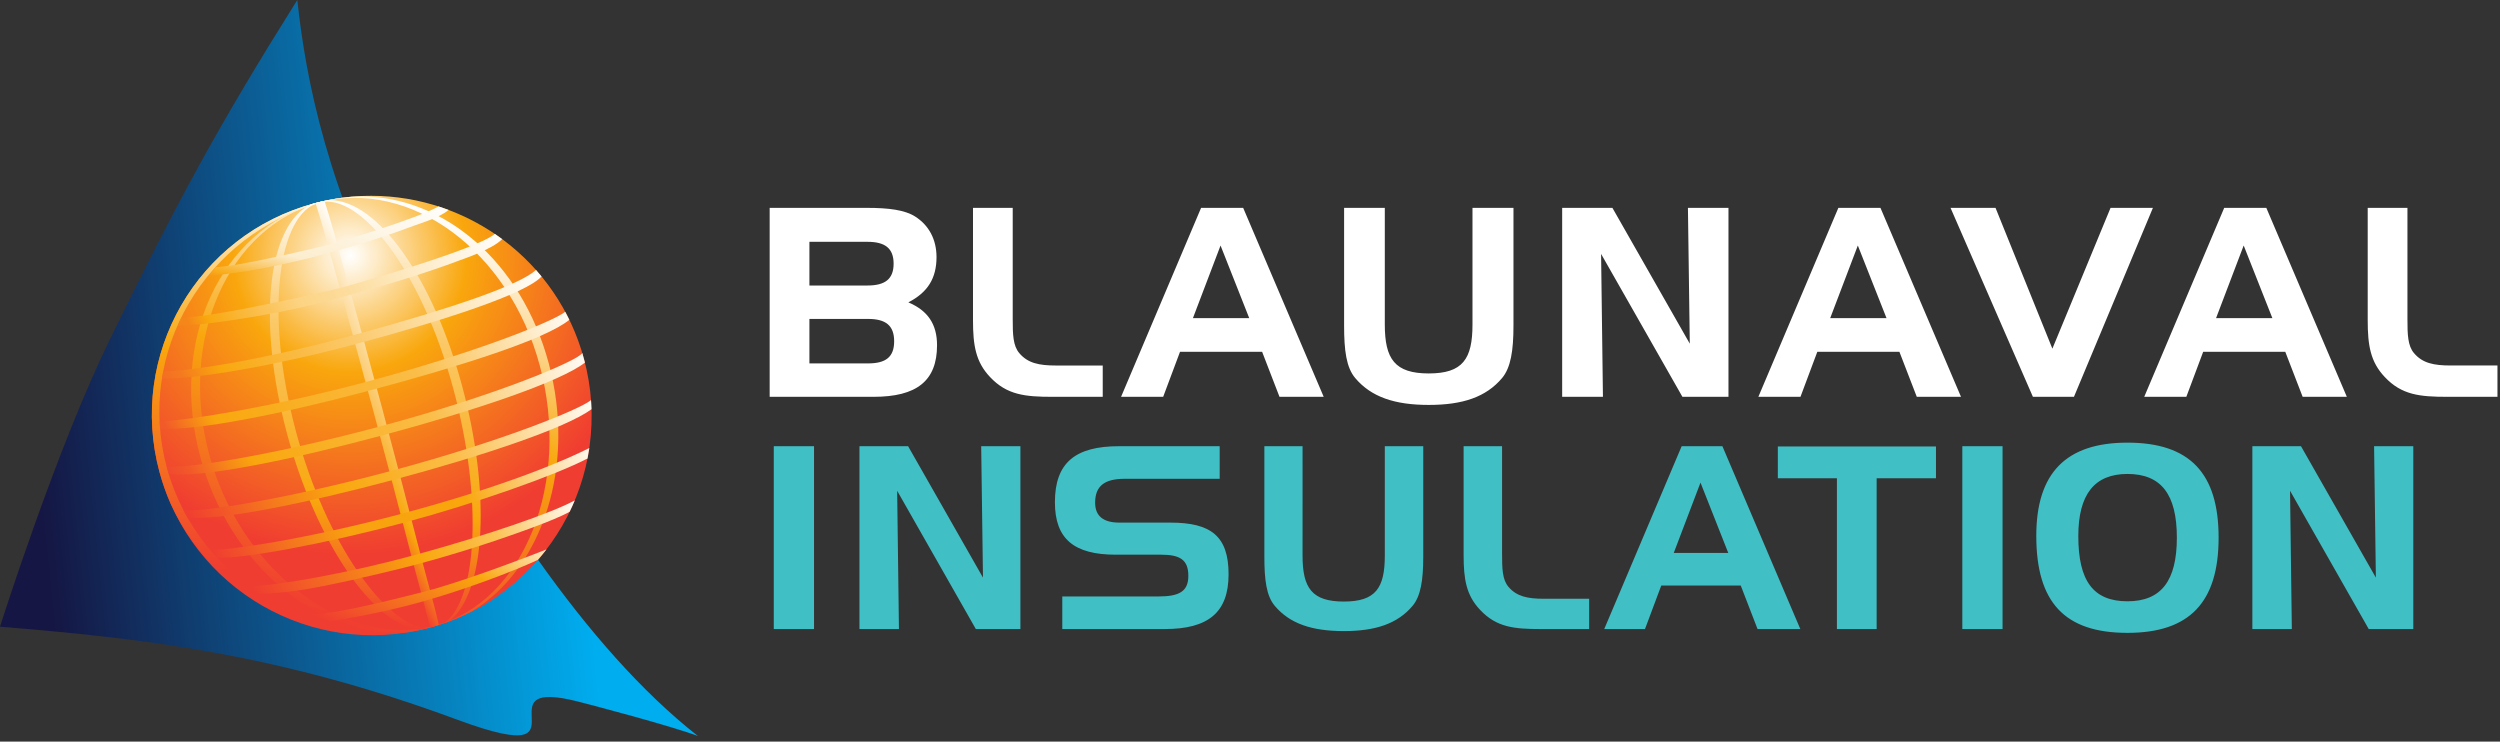 <svg xmlns="http://www.w3.org/2000/svg" width="445" height="132" viewBox="0 0 445 132" fill="none"><rect x="0" y="0" width="445" height="132" fill="#333333" stroke="none"/><path fill-rule="evenodd" clip-rule="evenodd" d="M278.065 37.001V70.635H285.323L284.994 45.197L299.471 70.635H307.668V37.001H300.452L300.782 61.172L287.009 37.001H278.065ZM330.694 43.7L335.8 56.628H325.776L330.694 43.7ZM327.227 37.001L312.987 70.635H320.483L323.48 62.625H338.096L341.188 70.635H349.058L334.723 37.001H327.227ZM361.857 70.635H369.164L383.219 37.001H375.677L365.324 62.061L355.205 37.001H347.195L361.857 70.635ZM399.376 43.7L404.483 56.628H394.459L399.376 43.7ZM395.909 37.001L381.673 70.635H389.167L392.164 62.625H406.78L409.872 70.635H417.738L403.405 37.001H395.909ZM435.597 70.635H444.548V65.058H436.209C433.209 65.058 431.196 64.638 429.696 62.858C428.573 61.547 428.525 59.533 428.525 56.768V37.003H421.452V57.003C421.452 61.452 421.921 64.403 424.497 67.12C427.494 70.306 430.726 70.633 435.598 70.633M144.075 43.044H154.427C157.564 43.044 159.063 44.216 159.063 46.933C159.063 49.649 157.564 50.82 154.427 50.82H144.075V43.044ZM154.517 64.686H144.075V56.769H154.517C157.657 56.769 159.159 57.94 159.159 60.751C159.159 63.562 157.657 64.686 154.517 64.686ZM155.504 70.633C163.14 70.633 166.793 67.824 166.793 61.453C166.793 57.66 165.105 55.271 161.687 53.819C165.153 52.039 166.7 49.509 166.7 45.761C166.7 42.624 165.34 40.093 162.905 38.547C161.077 37.376 158.219 37 154.285 37H137V70.635L155.504 70.633ZM187.34 70.635H196.286V65.061H187.949C184.952 65.061 182.936 64.638 181.437 62.858C180.313 61.547 180.264 59.533 180.264 56.769V37.001H173.194V57.004C173.194 61.453 173.661 64.404 176.238 67.123C179.236 70.306 182.469 70.635 187.34 70.635ZM217.257 43.701L222.364 56.628H212.34L217.257 43.701ZM213.793 37.001L199.55 70.635H207.044L210.042 62.624H224.658L227.75 70.635H235.619L221.285 37.001H213.793ZM246.495 37.001H239.25V57.969C239.25 62.365 239.637 65.409 241.23 67.294C244.081 70.676 248.283 72.077 254.323 72.077C260.363 72.077 264.519 70.677 267.369 67.294C268.913 65.459 269.398 62.414 269.398 57.969V37.001H262.102V57.777C262.102 63.912 260.362 66.473 254.322 66.473C248.283 66.473 246.495 63.913 246.495 57.777V37.001Z" fill="white"></path><path d="M137.733 79.425H144.896V111.97H137.733V79.425ZM161.643 79.425L174.969 102.814L174.652 79.425H181.632V111.97H173.699L159.693 87.357L160.011 111.97H152.984V79.424L161.643 79.425ZM200.193 85.226C196.612 85.226 194.934 86.496 194.934 89.486C194.934 91.846 196.385 93.024 199.241 93.024H208.308C215.558 93.024 218.686 95.425 218.686 102.225C218.686 109.069 215.016 111.971 207.309 111.971H189.086V106.168H206.221C209.848 106.168 211.525 105.309 211.525 102.497C211.525 99.596 209.984 98.736 206.674 98.736H198.608C191.172 98.736 187.773 95.924 187.773 89.397C187.773 82.325 191.444 79.424 199.196 79.424H217.102V85.226H200.193ZM231.854 98.916C231.854 104.672 233.532 107.076 239.197 107.076C244.863 107.076 246.495 104.672 246.495 98.916V79.425H253.339V99.098C253.339 103.268 252.886 106.122 251.437 107.845C248.763 111.018 244.863 112.333 239.197 112.333C233.532 112.333 229.588 111.018 226.913 107.845C225.418 106.078 225.056 103.221 225.056 99.098V79.425H231.856L231.854 98.916ZM263.47 108.57C260.977 105.941 260.523 103.086 260.523 98.78V79.425H267.369V98.554C267.369 101.229 267.414 103.178 268.502 104.448C269.953 106.169 271.902 106.578 274.803 106.578H282.87V111.971H274.213C269.498 111.971 266.371 111.654 263.47 108.57ZM297.93 98.417H307.63L302.688 85.906L297.93 98.417ZM306.587 79.425L320.458 111.971H312.843L309.851 104.22H295.709L292.807 111.97H285.554L299.335 79.425H306.587ZM316.454 85.136V79.47H344.603V85.137H334.043V111.969H326.97V85.134L316.454 85.136ZM349.294 79.425H356.456V111.97H349.294V79.425ZM369.939 95.426C369.939 103.358 372.568 107.03 378.685 107.03C384.715 107.03 387.48 103.358 387.48 95.697C387.48 88.037 384.715 84.364 378.685 84.364C372.795 84.364 369.939 88.037 369.939 95.426ZM378.685 78.79C389.745 78.79 394.913 84.184 394.913 95.697C394.913 107.212 389.745 112.65 378.687 112.65C367.491 112.65 362.459 107.21 362.459 95.381C362.459 84.184 367.763 78.79 378.685 78.79ZM409.577 79.425L422.904 102.814L422.587 79.425H429.566V111.97H421.635L407.628 87.357L407.945 111.97H400.919V79.424L409.577 79.425Z" fill="#40BFC5"></path><path d="M19.607 60.304C9.952 80.055 0 111.558 0 111.558C25.057 113.597 49.38 116.267 81.37 128.097C95.082 133.169 94.742 130.321 94.638 127.474C94.552 125.137 94.626 122.799 102.777 124.847C105.459 125.522 119.505 129.229 124.225 131.011C104.154 115.27 86.149 87.166 72.068 60.313C58.098 33.673 54.446 14.044 52.92 -6.24999e-05C38.926 22.261 31.389 36.201 19.607 60.304Z" fill="url(#paint0_linear_9849_10462)"></path><path d="M55.962 36.187C35.098 41.755 22.756 63.182 28.394 84.045C34.033 104.909 55.517 117.306 76.379 111.738C97.243 106.169 109.586 84.745 103.946 63.88C99.221 46.394 83.367 34.853 66.074 34.855C62.734 34.855 59.34 35.285 55.962 36.187Z" fill="url(#paint1_radial_9849_10462)"></path><path d="M55.962 36.186C35.098 41.754 22.756 63.182 28.394 84.045C28.913 85.967 29.577 87.848 30.38 89.67C38.348 107.053 57.914 116.671 77.003 111.558C77.165 111.515 77.325 111.471 77.485 111.426C81.493 110.235 85.284 108.405 88.71 106.007C85.372 108.055 81.75 109.599 77.961 110.59C56.95 116.109 35.35 103.887 29.718 83.293C24.084 62.7 36.513 41.466 57.523 35.95C58.781 35.62 60.039 35.354 61.298 35.149C59.498 35.373 57.715 35.719 55.962 36.186Z" fill="url(#paint2_linear_9849_10462)"></path><path d="M62.658 35.005C60.475 35.198 58.312 35.573 56.191 36.127C39.333 41.081 30.058 60.449 35.649 81.298C40.825 100.601 56.804 113.911 72.708 112.534C73.932 112.329 75.156 112.065 76.379 111.738C79.08 111.018 81.638 110.031 84.032 108.814C96.71 101.071 102.538 82.809 97.676 64.678C92.816 46.55 78.978 34.961 64.228 34.961C63.706 34.961 63.183 34.976 62.658 35.005ZM37.234 80.873C31.713 60.273 40.728 40.376 56.826 36.064C72.922 31.752 90.567 44.505 96.091 65.104C101.612 85.702 93.491 107.051 77.395 111.365C75.459 111.881 73.463 112.141 71.459 112.138C56.994 112.137 42.087 98.972 37.234 80.873Z" fill="url(#paint3_linear_9849_10462)"></path><path d="M58.37 35.624C57.562 35.786 56.759 35.974 55.962 36.187C55.786 36.234 55.609 36.283 55.433 36.332C47.414 40.06 45.843 57.624 51.099 77.226C56.116 95.938 66.204 111.314 74.826 112.119C75.252 112.025 75.68 111.921 76.105 111.811C68.79 111.634 58.002 96.637 52.684 76.802C47.013 55.652 49.517 38.009 56.784 36.064C64.052 34.117 75.045 48.142 80.716 69.292C85.96 88.854 84.974 106.805 79.045 110.926C79.345 110.823 79.642 110.717 79.938 110.606C86.658 105.314 87.245 87.309 82.301 68.866C77.181 49.773 67.332 35.617 58.676 35.618C58.573 35.618 58.472 35.62 58.37 35.624Z" fill="url(#paint4_linear_9849_10462)"></path><path d="M56.153 36.136L56.163 36.163C57.261 39.524 58.169 42.967 59.121 46.37C64.087 64.12 68.857 81.924 73.431 99.779C74.299 103.17 75.777 108.246 76.514 111.702C77.046 111.558 77.573 111.403 78.094 111.239C77.345 107.762 75.885 102.748 75.021 99.373C70.445 81.506 65.673 63.69 60.704 45.928C59.755 42.536 58.847 39.105 57.756 35.753C57.219 35.87 56.685 35.998 56.153 36.136Z" fill="url(#paint5_linear_9849_10462)"></path><path d="M69.682 83.804C49.75 89.145 34.668 91.33 32.632 90.767C32.871 91.222 33.114 91.673 33.362 92.122C39.062 92.716 54.289 89.629 70.108 85.39C85.984 81.137 100.707 76.205 105.291 72.841C105.273 72.301 105.245 71.76 105.203 71.218C103.135 72.921 89.139 78.59 69.682 83.804Z" fill="url(#paint6_linear_9849_10462)"></path><path d="M71.714 91.388C54.377 96.033 39.916 98.098 37.372 97.857C37.341 97.854 38.597 99.233 38.644 99.237C43.144 99.543 58.103 96.736 72.139 92.974C84.323 89.709 98.863 84.614 104.581 81.606C104.702 80.989 104.809 80.365 104.901 79.741C100.874 81.805 90.187 86.437 71.714 91.388Z" fill="url(#paint7_linear_9849_10462)"></path><path d="M74.076 98.726C68.162 100.344 62.181 101.71 56.15 102.818C48.905 104.139 44.765 104.409 44.765 104.409C44.87 104.797 45.815 105.47 46.051 105.603C46.907 105.725 50.959 105.595 56.762 104.47C64.354 102.998 72.8 100.833 74.148 100.472C80.973 98.638 87.712 96.5 94.346 94.065C97.816 92.785 100.059 91.84 101.4 91.094C101.723 90.428 102.028 89.75 102.314 89.065C98.323 91.264 87.058 95.161 74.076 98.726Z" fill="url(#paint8_linear_9849_10462)"></path><path d="M75.704 105.266C67.65 107.335 56.245 110.119 54.465 109.109C54.477 109.174 54.503 109.235 54.541 109.29C54.578 109.344 54.627 109.389 54.684 109.423L53.099 109.85C53.615 111.773 59.792 110.421 60.633 110.283C64.791 109.602 70.597 108.425 76.257 106.773C83.126 104.768 90.736 101.965 95.754 99.654C96.281 99.047 96.788 98.425 97.274 97.789C91.001 100.284 81.101 103.877 75.704 105.266Z" fill="url(#paint9_linear_9849_10462)"></path><path d="M67.57 75.926C47.074 81.418 31.553 83.609 29.66 82.969C29.646 82.963 30.014 84.32 30.014 84.32C35.342 85.194 51.309 81.984 67.997 77.513C84.487 73.093 99.73 67.965 104.119 64.542C103.974 63.972 103.818 63.406 103.65 62.842C102.847 64.22 88.467 70.326 67.57 75.926Z" fill="url(#paint10_linear_9849_10462)"></path><path d="M65.434 67.906C48.601 72.415 33.969 74.745 28.428 75.045C28.419 75.076 28.463 75.748 28.505 76.29C34.617 76.781 50.229 73.681 65.861 69.492C81.996 65.169 97.1 60.418 101.345 56.924C101.11 56.442 100.866 55.965 100.614 55.496C98.513 57.196 84.821 62.712 65.434 67.906Z" fill="url(#paint11_linear_9849_10462)"></path><path d="M95.401 48.062C92.473 50.716 80.997 54.717 63.19 59.574C45.548 64.386 33.477 66.029 29.057 66.12C29.048 66.12 28.82 67.39 28.826 67.39C35.109 67.478 48.913 65.1 63.614 61.16C79.013 57.034 93.646 52.288 96.395 49.208C96.073 48.817 95.745 48.433 95.409 48.056L95.401 48.062Z" fill="url(#paint12_linear_9849_10462)"></path><path d="M60.938 51.166C59.433 51.569 39.185 56.317 32.258 56.578C32.256 56.578 32.158 56.784 32.056 56.998C31.924 57.303 31.805 57.613 31.698 57.928C32.66 57.977 34.861 57.806 36.393 57.642C50.382 55.964 58.985 53.39 61.362 52.753C69.341 50.614 76.477 48.356 81.566 46.432C82.269 46.166 87.587 44.42 89.391 42.562C88.959 42.244 88.522 41.933 88.078 41.633C84.882 44.413 62.578 50.728 60.938 51.166Z" fill="url(#paint13_linear_9849_10462)"></path><path d="M59.331 43.35C58.279 43.632 42.933 47.409 38.409 47.554C38.409 47.568 38.23 47.752 38.017 48.001C37.742 48.322 37.443 48.798 37.177 49.064C37.822 49.101 41.426 48.642 44.01 48.248C53.599 46.68 64.861 43.514 73.951 40.078C74.558 39.849 78.319 38.736 79.842 37.367C79.251 37.145 78.655 36.937 78.055 36.742C74.361 38.888 60.387 43.068 59.331 43.35Z" fill="url(#paint14_linear_9849_10462)"></path><defs><linearGradient id="paint0_linear_9849_10462" x1="-3.816" y1="75.21" x2="117.03" y2="62.509" gradientUnits="userSpaceOnUse"><stop stop-color="#151643"></stop><stop offset="0.078" stop-color="#151643"></stop><stop offset="0.863" stop-color="#00ADEF"></stop><stop offset="1" stop-color="#00ADEF"></stop></linearGradient><radialGradient id="paint1_radial_9849_10462" cx="0" cy="0" r="1" gradientUnits="userSpaceOnUse" gradientTransform="translate(62.31 45.522) scale(67.694 67.694)"><stop stop-color="white"></stop><stop offset="0.305" stop-color="#F9A70D"></stop><stop offset="0.785" stop-color="#F03D31"></stop><stop offset="1" stop-color="#F03D31"></stop></radialGradient><linearGradient id="paint2_linear_9849_10462" x1="64.165" y1="112.877" x2="69.737" y2="33.193" gradientUnits="userSpaceOnUse"><stop stop-color="#F03D31"></stop><stop offset="0.121" stop-color="#F03D31"></stop><stop offset="0.609" stop-color="#F9A70D"></stop><stop offset="1" stop-color="white"></stop></linearGradient><linearGradient id="paint3_linear_9849_10462" x1="54.069" y1="108.413" x2="79.467" y2="38.633" gradientUnits="userSpaceOnUse"><stop stop-color="#F03D31"></stop><stop offset="0.534" stop-color="#F9A70D"></stop><stop offset="1" stop-color="white"></stop></linearGradient><linearGradient id="paint4_linear_9849_10462" x1="62.277" y1="110.555" x2="71.298" y2="37.079" gradientUnits="userSpaceOnUse"><stop stop-color="#F03D31"></stop><stop offset="0.28" stop-color="#F9A70D"></stop><stop offset="0.696" stop-color="#FBC968"></stop><stop offset="1" stop-color="white"></stop></linearGradient><linearGradient id="paint5_linear_9849_10462" x1="57.867" y1="78.139" x2="75.871" y2="68.159" gradientUnits="userSpaceOnUse"><stop stop-color="#F03D31"></stop><stop offset="0.262" stop-color="#F9A70D"></stop><stop offset="1" stop-color="white"></stop></linearGradient><linearGradient id="paint6_linear_9849_10462" x1="37.382" y1="99.385" x2="102.562" y2="63.255" gradientUnits="userSpaceOnUse"><stop stop-color="#F03D31"></stop><stop offset="0.345" stop-color="#F9A70D"></stop><stop offset="0.632" stop-color="#FBBE4A"></stop><stop offset="1" stop-color="white"></stop></linearGradient><linearGradient id="paint7_linear_9849_10462" x1="41.832" y1="105.899" x2="102.7" y2="72.159" gradientUnits="userSpaceOnUse"><stop stop-color="#F03D31"></stop><stop offset="0.337" stop-color="#F8A20F"></stop><stop offset="0.634" stop-color="#F9A70D"></stop><stop offset="1" stop-color="white"></stop></linearGradient><linearGradient id="paint8_linear_9849_10462" x1="48.582" y1="111.32" x2="99.674" y2="83" gradientUnits="userSpaceOnUse"><stop stop-color="#F03D31"></stop><stop offset="0.495" stop-color="#F9A70D"></stop><stop offset="0.728" stop-color="#FBC356"></stop><stop offset="1" stop-color="white"></stop></linearGradient><linearGradient id="paint9_linear_9849_10462" x1="69.701" y1="118.322" x2="84.344" y2="88.298" gradientUnits="userSpaceOnUse"><stop stop-color="#F03D31"></stop><stop offset="0.055" stop-color="#F03D31"></stop><stop offset="0.621" stop-color="#F9A70D"></stop><stop offset="1" stop-color="white"></stop></linearGradient><linearGradient id="paint10_linear_9849_10462" x1="34.231" y1="91.977" x2="101.068" y2="54.929" gradientUnits="userSpaceOnUse"><stop stop-color="#F04930"></stop><stop offset="0.046" stop-color="#F2582A"></stop><stop offset="0.188" stop-color="#F9A70D"></stop><stop offset="0.593" stop-color="#FABD47"></stop><stop offset="1" stop-color="white"></stop></linearGradient><linearGradient id="paint11_linear_9849_10462" x1="32.734" y1="83.933" x2="98.408" y2="47.53" gradientUnits="userSpaceOnUse"><stop stop-color="#F25B29"></stop><stop offset="0.015" stop-color="#F25B29"></stop><stop offset="0.124" stop-color="#F9A70D"></stop><stop offset="0.593" stop-color="#FABD47"></stop><stop offset="1" stop-color="white"></stop></linearGradient><linearGradient id="paint12_linear_9849_10462" x1="32.781" y1="74.478" x2="93.007" y2="41.094" gradientUnits="userSpaceOnUse"><stop stop-color="#F46C24"></stop><stop offset="0.051" stop-color="#F57B1F"></stop><stop offset="0.146" stop-color="#F9A70D"></stop><stop offset="1" stop-color="white"></stop></linearGradient><linearGradient id="paint13_linear_9849_10462" x1="35.066" y1="64.016" x2="86.741" y2="35.372" gradientUnits="userSpaceOnUse"><stop stop-color="#F5861A"></stop><stop offset="0.031" stop-color="#F5861A"></stop><stop offset="0.086" stop-color="#F9A70D"></stop><stop offset="0.352" stop-color="#FCD382"></stop><stop offset="1" stop-color="white"></stop></linearGradient><linearGradient id="paint14_linear_9849_10462" x1="55.802" y1="54.077" x2="61.958" y2="31.102" gradientUnits="userSpaceOnUse"><stop stop-color="#F79817"></stop><stop offset="0.051" stop-color="#F9AD1B"></stop><stop offset="0.303" stop-color="#FCEDCE"></stop><stop offset="1" stop-color="white"></stop></linearGradient></defs></svg>